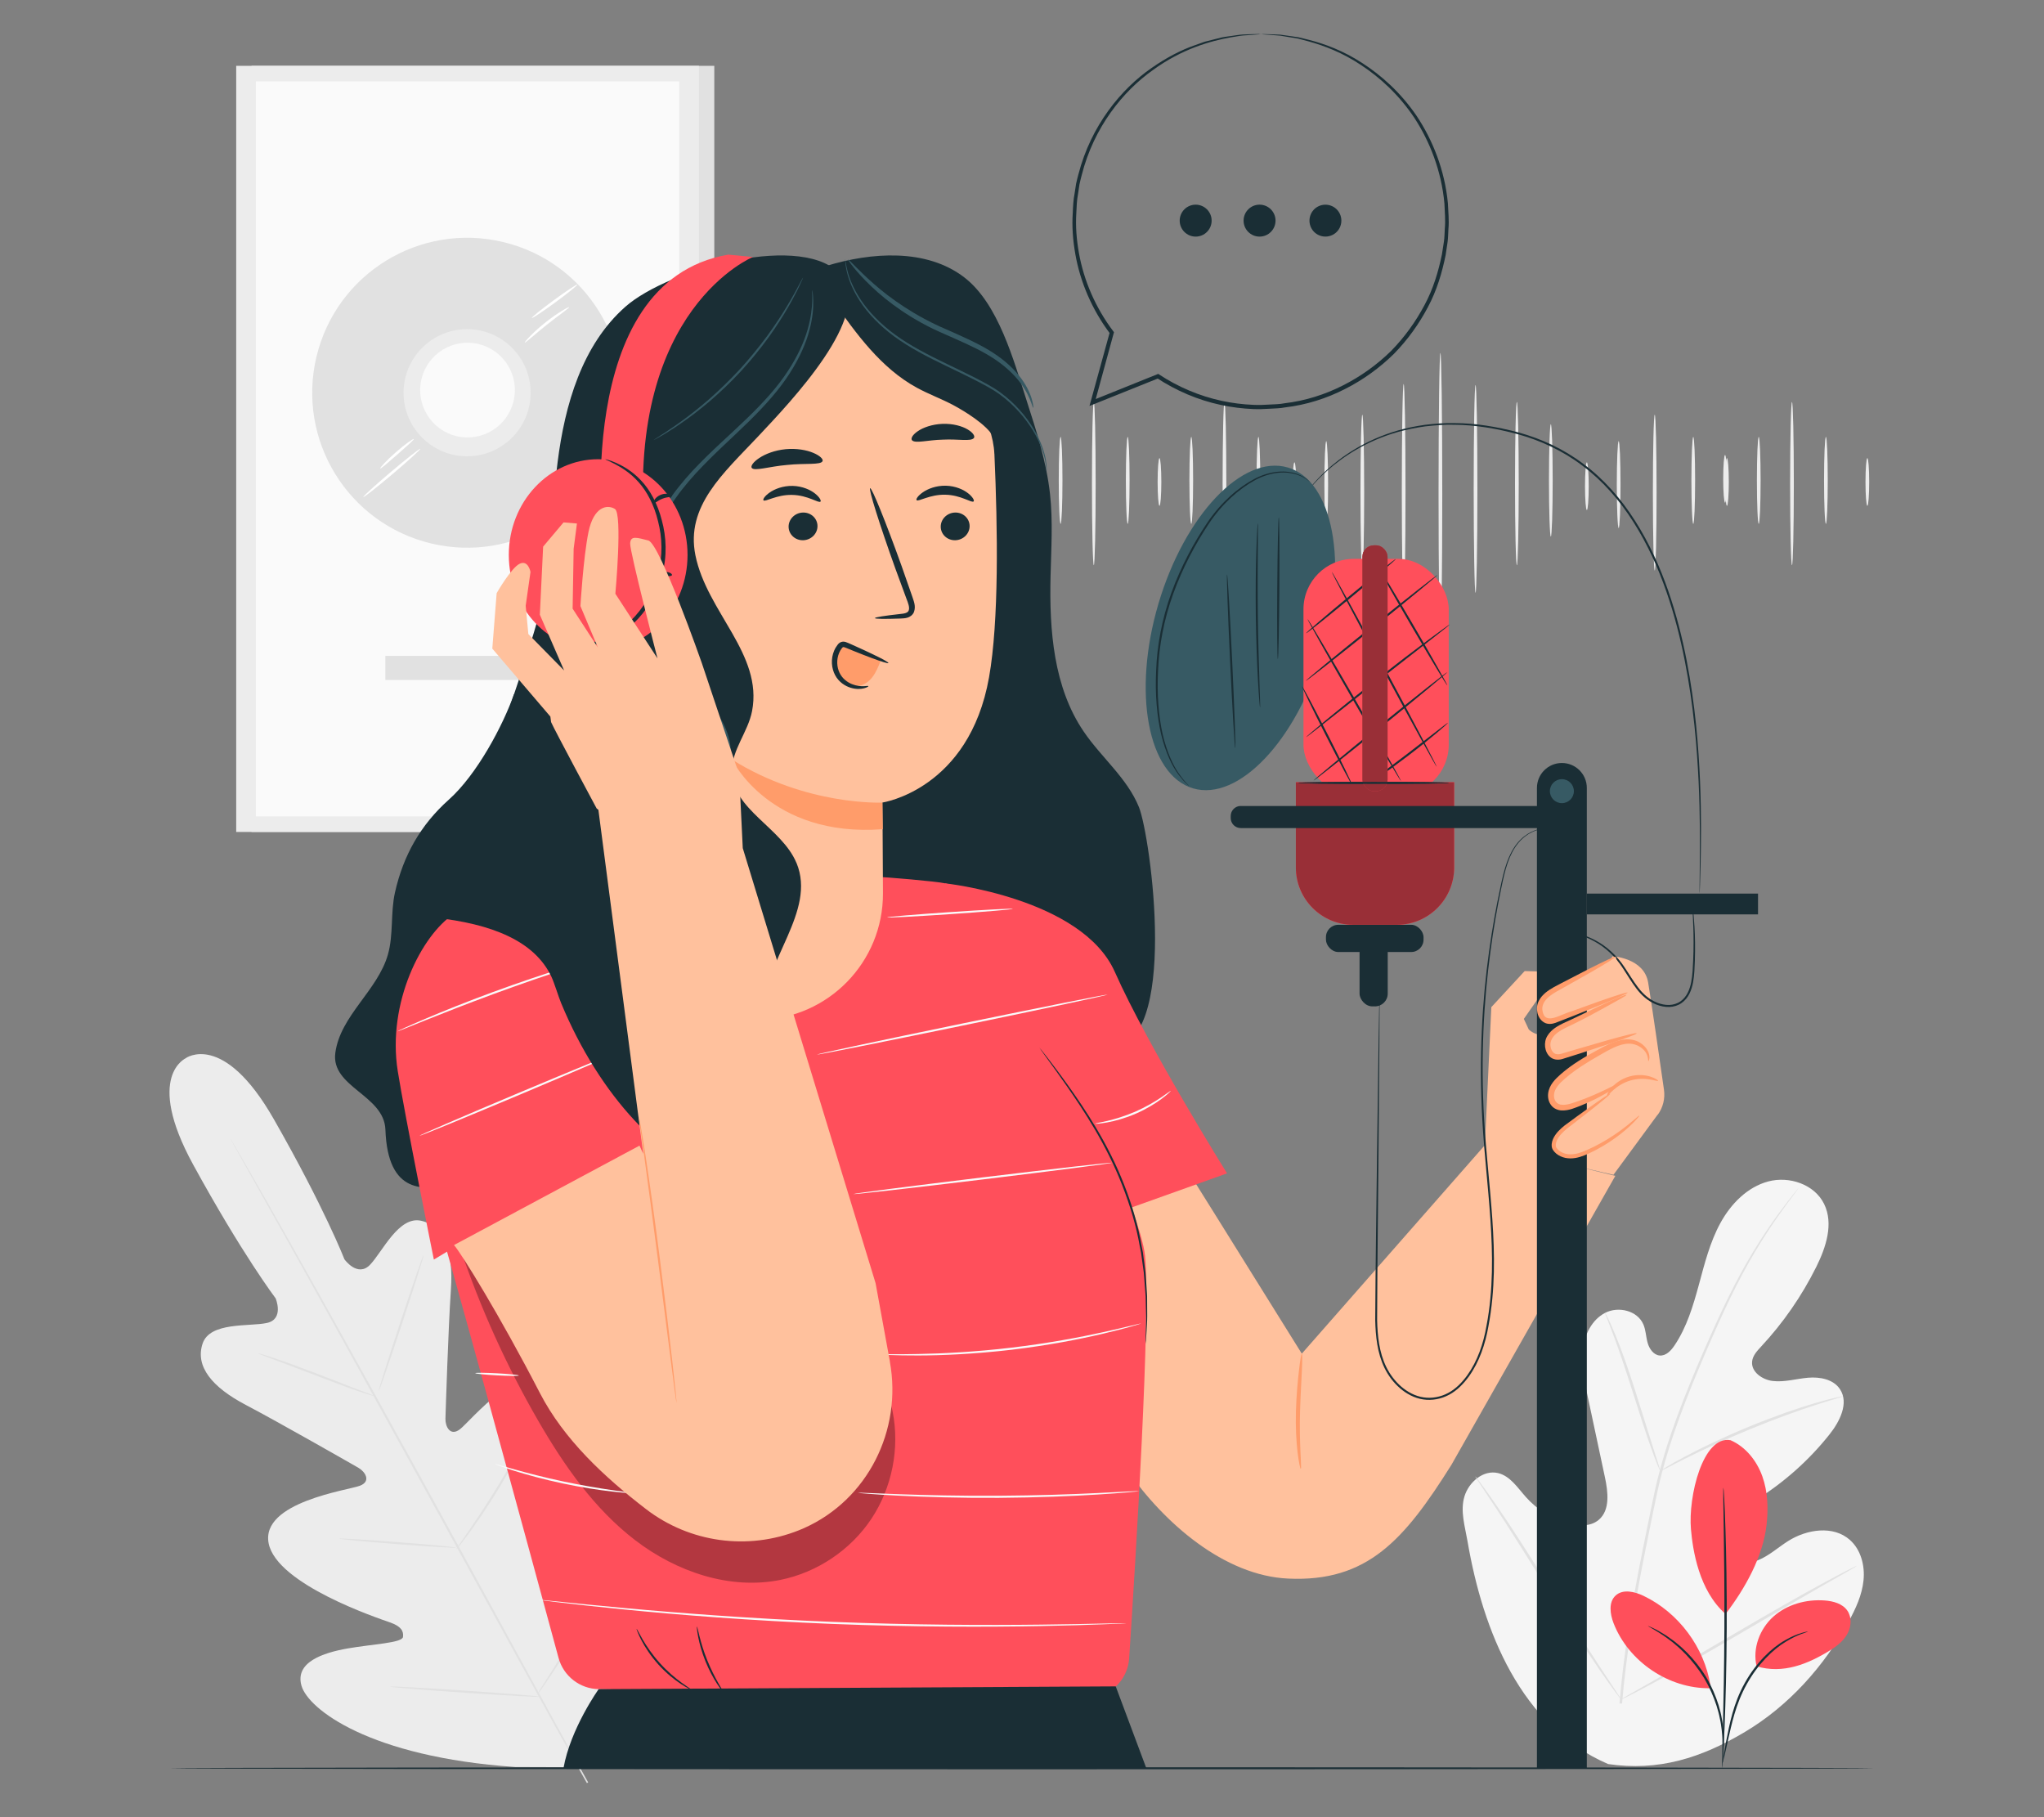 <?xml version="1.0" encoding="UTF-8"?>
<svg id="Layer_2" data-name="Layer 2" xmlns="http://www.w3.org/2000/svg" viewBox="0 0 540 480">
  <rect x="0" y="0" width="540" height="480" fill="#808080" stroke="none"/>
  <defs>
    <style>
      .cls-1 {
        opacity: .4;
      }

      .cls-1, .cls-2, .cls-3, .cls-4, .cls-5, .cls-6, .cls-7, .cls-8, .cls-9, .cls-10, .cls-11, .cls-12, .cls-13 {
        stroke-width: 0px;
      }

      .cls-2 {
        fill: #375a64;
      }

      .cls-3 {
        fill: #e1e1e1;
      }

      .cls-4 {
        fill: #ececec;
      }

      .cls-6 {
        fill: #f5f5f5;
      }

      .cls-7 {
        fill: none;
      }

      .cls-8 {
        fill: #1a2e35;
      }

      .cls-9 {
        fill: #fff;
      }

      .cls-14 {
        opacity: .3;
      }

      .cls-10 {
        fill: #ff9c6a;
      }

      .cls-11 {
        fill: #fafafa;
      }

      .cls-12 {
        fill: #ff4f5b;
      }

      .cls-13 {
        fill: #ffc19d;
      }
    </style>
  </defs>
  <g id="Layer_2-2" data-name="Layer 2">
    <g>
      <g>
        <g>
          <path class="cls-4" d="M380.54,93.22c.27,0,.49,16.67.49,37.24s-.22,37.24-.49,37.24-.49-16.67-.49-37.24.22-37.24.49-37.24Z"/>
          <path class="cls-4" d="M370.83,101.41c.27,0,.49,12.73.49,28.43s-.22,28.43-.49,28.43-.49-12.73-.49-28.43.22-28.43.49-28.43Z"/>
          <path class="cls-4" d="M359.91,109.53c.27,0,.49,9.22.49,20.59s-.22,20.59-.49,20.59-.49-9.22-.49-20.59.22-20.59.49-20.59Z"/>
          <path class="cls-4" d="M350.38,116.53c.27,0,.49,5.14.49,11.48s-.22,11.48-.49,11.48-.49-5.14-.49-11.48.22-11.48.49-11.48Z"/>
          <path class="cls-4" d="M341.98,122.13c.27,0,.49,2.82.49,6.3s-.22,6.3-.49,6.3-.49-2.82-.49-6.3.22-6.3.49-6.3Z"/>
          <path class="cls-4" d="M332.46,115.41c.27,0,.49,5.14.49,11.48s-.22,11.48-.49,11.48-.49-5.14-.49-11.48.22-11.48.49-11.48Z"/>
          <path class="cls-4" d="M323.49,106.17c.27,0,.49,9.66.49,21.57s-.22,21.57-.49,21.57-.49-9.65-.49-21.57.22-21.57.49-21.57Z"/>
          <path class="cls-4" d="M437.16,109.53c.27,0,.49,9.22.49,20.59s-.22,20.59-.49,20.59-.49-9.22-.49-20.59.22-20.59.49-20.59Z"/>
          <path class="cls-4" d="M427.63,116.53c.27,0,.49,5.14.49,11.48s-.22,11.48-.49,11.48-.49-5.14-.49-11.48.22-11.48.49-11.48Z"/>
          <path class="cls-4" d="M419.23,122.13c.27,0,.49,2.82.49,6.3s-.22,6.3-.49,6.3-.49-2.82-.49-6.3.22-6.3.49-6.3Z"/>
          <path class="cls-4" d="M409.71,112.05c.27,0,.49,6.65.49,14.84s-.22,14.85-.49,14.85-.49-6.65-.49-14.85.22-14.84.49-14.84Z"/>
          <path class="cls-4" d="M400.74,106.17c.27,0,.49,9.66.49,21.57s-.22,21.57-.49,21.57-.49-9.65-.49-21.57.22-21.57.49-21.57Z"/>
          <path class="cls-4" d="M389.82,101.69c.27,0,.49,12.29.49,27.45s-.22,27.45-.49,27.45-.49-12.29-.49-27.45.22-27.45.49-27.45Z"/>
          <g>
            <path class="cls-4" d="M447.34,138.38c-.27,0-.49-5.14-.49-11.48s.22-11.48.49-11.48.49,5.14.49,11.48-.22,11.48-.49,11.48Z"/>
            <path class="cls-4" d="M455.74,132.78c-.27,0-.49-2.82-.49-6.3s.22-6.3.49-6.3.49,2.82.49,6.3-.22,6.3-.49,6.3Z"/>
          </g>
          <path class="cls-4" d="M314.72,115.41c.27,0,.49,5.14.49,11.48s-.22,11.48-.49,11.48-.49-5.14-.49-11.48.22-11.48.49-11.48Z"/>
          <path class="cls-4" d="M306.32,121.01c.27,0,.49,2.82.49,6.3s-.22,6.3-.49,6.3-.49-2.82-.49-6.3.22-6.3.49-6.3Z"/>
          <path class="cls-4" d="M297.93,115.41c.27,0,.49,5.14.49,11.48s-.22,11.48-.49,11.48-.49-5.14-.49-11.48.22-11.48.49-11.48Z"/>
          <path class="cls-4" d="M288.97,106.17c.27,0,.49,9.66.49,21.57s-.22,21.57-.49,21.57-.49-9.65-.49-21.57.22-21.57.49-21.57Z"/>
          <path class="cls-4" d="M280.2,115.41c.27,0,.49,5.14.49,11.48s-.22,11.48-.49,11.48-.49-5.14-.49-11.48.22-11.48.49-11.48Z"/>
          <path class="cls-4" d="M271.79,121.01c.27,0,.49,2.82.49,6.3s-.22,6.3-.49,6.3-.49-2.82-.49-6.3.22-6.3.49-6.3Z"/>
          <path class="cls-4" d="M482.38,115.41c.27,0,.49,5.14.49,11.48s-.22,11.48-.49,11.48-.49-5.14-.49-11.48.22-11.48.49-11.48Z"/>
          <path class="cls-4" d="M473.42,106.17c.27,0,.49,9.66.49,21.57s-.22,21.57-.49,21.57-.49-9.65-.49-21.57.22-21.57.49-21.57Z"/>
          <path class="cls-4" d="M464.64,115.41c.27,0,.49,5.14.49,11.48s-.22,11.48-.49,11.48-.49-5.14-.49-11.48.22-11.48.49-11.48Z"/>
          <path class="cls-4" d="M456.24,121.01c.27,0,.49,2.82.49,6.3s-.22,6.3-.49,6.3-.49-2.82-.49-6.3.22-6.3.49-6.3Z"/>
          <path class="cls-4" d="M493.33,121.01c.27,0,.49,2.82.49,6.3s-.22,6.3-.49,6.3-.49-2.82-.49-6.3.22-6.3.49-6.3Z"/>
        </g>
        <g>
          <path class="cls-6" d="M424.84,465.96c-23.09-9.93-33.08-35.16-37.14-58.85-.68-3.95-1.97-8.01-.81-11.84,1.16-3.83,5.03-7.09,8.89-6.16,3.2.77,5.17,3.9,7.38,6.37,2.94,3.28,6.81,5.71,11.03,6.89,2.77.78,6.03.94,8.21-.94,3-2.57,2.43-7.33,1.6-11.23-1.55-7.27-3.1-14.54-4.65-21.81-.83-3.9-1.67-7.89-1.22-11.84.45-3.96,2.42-7.96,5.92-9.76,3.5-1.81,8.54-.62,10.11,3.05.66,1.52.67,3.24,1.12,4.84.44,1.6,1.57,3.24,3.2,3.37,1.65.14,2.99-1.29,3.92-2.68,3.22-4.78,4.9-10.42,6.42-16,1.51-5.58,2.93-11.27,5.69-16.32,2.77-5.06,7.12-9.51,12.65-10.98,5.53-1.47,12.2.75,14.75,5.95,2.56,5.21.5,11.46-2.08,16.64-3.82,7.68-8.75,14.8-14.58,21.05-1.05,1.13-2.19,2.35-2.36,3.89-.31,2.78,2.69,4.86,5.44,5.18,3.11.37,6.21-.59,9.33-.86,3.12-.27,6.7.39,8.44,3.03,2.42,3.66-.05,8.54-2.77,11.95-5.44,6.85-12.06,12.73-19.47,17.33-2.66,1.64-5.49,3.19-7.39,5.69-1.9,2.5-2.57,6.3-.6,8.76,1.97,2.47,5.74,2.6,8.64,1.42,2.89-1.18,5.25-3.37,7.89-5.04,4.95-3.13,11.96-4.2,16.35-.27,2.89,2.58,3.97,6.79,3.57,10.66-.39,3.87-2.06,7.48-3.93,10.88-6.52,11.87-15.85,22.27-27.41,29.16-11.56,6.89-22.85,10.44-36.16,8.47"/>
          <path class="cls-3" d="M427.86,449.95c1.01-12.59,3.26-26.29,6.11-40.55.72-3.56,1.44-7.08,2.15-10.55.71-3.46,1.42-6.89,2.32-10.2,1.77-6.64,3.97-12.88,6.25-18.74,2.28-5.87,4.65-11.35,6.91-16.46,2.27-5.11,4.48-9.83,6.67-14.05,4.36-8.46,8.68-14.85,11.82-19.11,1.57-2.14,2.84-3.76,3.71-4.84.42-.52.75-.92,1-1.23.23-.27.35-.41.36-.4.01,0-.09.16-.3.45-.24.32-.55.74-.95,1.27-.84,1.12-2.07,2.76-3.6,4.92-3.07,4.31-7.3,10.72-11.59,19.18-2.16,4.22-4.33,8.94-6.57,14.05-2.23,5.12-4.58,10.6-6.84,16.46-2.26,5.85-4.44,12.08-6.19,18.68-.89,3.3-1.59,6.7-2.3,10.17-.7,3.47-1.42,6.98-2.14,10.54-2.84,14.24-5.11,27.91-6.15,40.46"/>
          <path class="cls-3" d="M438.63,388.58s-.3-.55-.73-1.59c-.43-1.04-1-2.56-1.67-4.45-1.36-3.77-3.05-9.05-4.9-14.88-1.85-5.83-3.61-11.07-5.02-14.81-.7-1.87-1.28-3.39-1.7-4.42-.41-1.04-.61-1.63-.57-1.65.05-.02.34.53.83,1.54.5,1.01,1.15,2.49,1.92,4.35,1.54,3.71,3.39,8.94,5.24,14.77,1.81,5.75,3.44,10.96,4.69,14.93.58,1.79,1.06,3.3,1.45,4.52.34,1.07.51,1.67.46,1.69Z"/>
          <path class="cls-3" d="M486.91,368.82s-.69.28-1.95.65c-1.26.38-3.1.92-5.34,1.66-4.5,1.45-10.64,3.66-17.31,6.4-6.67,2.75-12.59,5.5-16.82,7.62-2.12,1.04-3.82,1.93-4.99,2.54-1.17.61-1.83.93-1.86.89-.03-.05.59-.45,1.72-1.14,1.14-.69,2.8-1.65,4.9-2.75,4.18-2.24,10.09-5.07,16.78-7.83,6.69-2.75,12.88-4.9,17.43-6.22,2.27-.68,4.13-1.15,5.42-1.44,1.29-.29,2.01-.43,2.03-.37Z"/>
          <path class="cls-3" d="M428.29,448.9s-.18-.17-.47-.54c-.33-.44-.74-.98-1.23-1.64-1.07-1.43-2.55-3.54-4.36-6.16-3.61-5.25-8.37-12.66-13.51-20.91-5.15-8.25-9.83-15.7-13.33-21.02-1.71-2.58-3.11-4.71-4.16-6.29-.45-.69-.82-1.25-1.12-1.72-.25-.4-.37-.61-.35-.63.02-.01.18.17.47.54.33.44.74.98,1.23,1.64,1.07,1.43,2.55,3.54,4.36,6.16,3.61,5.25,8.37,12.66,13.51,20.92,5.14,8.25,9.83,15.7,13.32,21.02,1.71,2.58,3.11,4.71,4.16,6.29.45.69.82,1.25,1.12,1.72.25.4.37.61.35.63Z"/>
          <path class="cls-3" d="M490.57,413.61s-.2.16-.61.41c-.49.28-1.08.63-1.8,1.05-1.67.95-3.92,2.23-6.67,3.79-5.63,3.2-13.35,7.72-21.88,12.71-8.53,5-16.3,9.45-22,12.53-2.85,1.54-5.16,2.77-6.78,3.59-.75.37-1.37.68-1.87.93-.43.2-.66.3-.68.28-.01-.02.2-.16.61-.41.48-.28,1.08-.63,1.8-1.05,1.67-.95,3.92-2.23,6.67-3.79,5.63-3.2,13.35-7.72,21.88-12.72,8.53-5,16.3-9.45,22-12.53,2.85-1.55,5.16-2.77,6.78-3.59.75-.37,1.37-.68,1.87-.93.43-.2.66-.3.68-.28Z"/>
        </g>
        <g>
          <path class="cls-4" d="M49.24,279.44s-11.15,4.55,1.8,28.21c12.95,23.66,21.78,35.3,21.78,35.3,0,0,2.33,5.51-2.33,6.51-4.67,1-15.05-.35-16.97,5.45-2,6.02,2.49,11.51,11.41,16.19,8.91,4.68,28.07,15.64,29.79,16.63,1.7.98,3.44,3.53.37,4.72-3.07,1.19-26.24,4.29-24.12,15.2,2.13,10.91,29.1,19.85,32.03,20.89,2.93,1.03,3.66,2.24,3.47,3.84-.19,1.6-8.08,1.9-14.63,3.05-6.55,1.15-13.95,3.63-12.2,9.82,1.75,6.19,17.94,18.84,56.44,21.49l17.92.06,9.31-15.41c17.91-34.19,15.62-54.6,11.26-59.34-4.35-4.74-10.34.26-14.76,5.24-4.41,4.98-8.81,11.54-10.27,10.86-1.46-.67-2.11-1.93-1.45-4.97.65-3.04,7.16-30.7-1.01-38.22-8.18-7.53-22.95,10.59-25.58,12.58-2.62,1.99-3.88-.83-3.82-2.79.06-1.99.75-24.05,1.44-34.09.69-10.04-1.64-16.74-7.81-18.19-5.95-1.4-10.24,8.15-13.54,11.6-3.3,3.45-6.77-1.42-6.77-1.42,0,0-5.29-13.62-18.67-37.04-13.37-23.42-23.3-16.08-23.3-16.08"/>
          <path class="cls-3" d="M155.05,471c-9.75-17.24-26.57-48.17-41.15-74.65-14.57-26.47-27.79-50.43-37.46-67.72-4.83-8.62-8.75-15.61-11.47-20.46-1.34-2.4-2.39-4.27-3.11-5.57-.34-.62-.61-1.11-.8-1.45-.18-.33-.26-.51-.26-.51,0,0,.11.16.3.48.2.34.48.82.85,1.43.74,1.28,1.82,3.14,3.21,5.51,2.78,4.79,6.75,11.75,11.62,20.38,9.75,17.24,23.03,41.17,37.6,67.64,14.58,26.48,31.34,57.44,41.01,74.73"/>
          <path class="cls-3" d="M67.95,357.4s.46.08,1.26.31c.8.23,1.95.6,3.36,1.07,2.82.94,6.69,2.35,10.93,3.97,4.17,1.62,7.95,3.08,10.84,4.2,1.3.5,2.41.92,3.29,1.25.78.29,1.2.47,1.19.51-.01.04-.46-.07-1.26-.3-.8-.23-1.95-.6-3.36-1.09-2.82-.97-6.66-2.43-10.9-4.05-4.18-1.59-7.97-3.02-10.86-4.12-1.31-.49-2.41-.9-3.3-1.24-.78-.3-1.2-.48-1.19-.52Z"/>
          <path class="cls-3" d="M100.01,367.54c-.15-.05,2.4-8.15,5.68-18.09,3.28-9.95,6.06-17.97,6.21-17.92.15.05-2.4,8.15-5.68,18.09-3.28,9.94-6.06,17.96-6.21,17.92Z"/>
          <path class="cls-3" d="M120.57,409.21s.22-.42.7-1.13c.55-.79,1.23-1.79,2.04-2.96,1.72-2.5,4.07-5.97,6.53-9.89,2.47-3.92,4.58-7.54,6.09-10.18.71-1.24,1.31-2.28,1.79-3.12.43-.73.68-1.13.71-1.12.03.02-.15.45-.52,1.22-.37.77-.92,1.87-1.63,3.21-1.42,2.69-3.48,6.35-5.96,10.28-2.47,3.93-4.88,7.38-6.68,9.83-.91,1.22-1.65,2.2-2.18,2.86-.53.66-.84,1.02-.87,1Z"/>
          <path class="cls-3" d="M89.55,406.42s.44-.04,1.22-.01c.9.05,2.01.1,3.32.17,2.8.17,6.67.43,10.94.76,4.27.33,8.14.66,10.93.92,1.3.14,2.41.25,3.31.34.78.09,1.21.16,1.21.2,0,.04-.44.04-1.22.01-.9-.05-2.01-.1-3.32-.17-2.8-.17-6.67-.43-10.94-.76-4.27-.33-8.13-.66-10.93-.92-1.3-.14-2.41-.25-3.31-.34-.78-.09-1.21-.16-1.21-.2Z"/>
          <path class="cls-3" d="M103.02,445.51s.56-.04,1.57,0c1.11.05,2.54.12,4.26.2,3.59.19,8.55.5,14.03.86,5.48.37,10.44.74,14.02,1.03,1.71.15,3.14.28,4.24.38,1,.1,1.55.17,1.55.21,0,.04-.56.04-1.57,0-1.11-.05-2.54-.12-4.26-.2-3.59-.19-8.55-.5-14.03-.86-5.48-.37-10.43-.73-14.02-1.03-1.71-.15-3.14-.28-4.24-.37-1-.1-1.55-.17-1.55-.21Z"/>
          <path class="cls-3" d="M141.76,447.85s.27-.54.84-1.45c.63-.99,1.45-2.29,2.45-3.85,2.06-3.25,4.89-7.76,7.88-12.82,2.99-5.06,5.58-9.71,7.43-13.08.89-1.62,1.63-2.97,2.2-4,.52-.94.83-1.46.86-1.44.03.02-.21.56-.67,1.54-.46.97-1.16,2.37-2.04,4.09-1.76,3.43-4.3,8.12-7.3,13.18-2.99,5.07-5.88,9.55-8.03,12.75-1.08,1.6-1.96,2.88-2.6,3.76-.63.88-.99,1.35-1.02,1.33Z"/>
        </g>
        <g>
          <g>
            <rect class="cls-3" x="66.46" y="17.39" width="122.25" height="202.37"/>
            <rect class="cls-4" x="62.4" y="17.39" width="122.25" height="202.37"/>
            <rect class="cls-11" x="67.6" y="21.49" width="111.84" height="194.16"/>
            <circle class="cls-3" cx="123.41" cy="103.74" r="40.93" transform="translate(-6.1 199.75) rotate(-76.6)"/>
            <path class="cls-4" d="M140.19,103.74c0,9.27-7.52,16.79-16.79,16.79s-16.79-7.52-16.79-16.79,7.52-16.79,16.79-16.79,16.79,7.52,16.79,16.79Z"/>
            <circle class="cls-11" cx="123.52" cy="103.04" r="12.51" transform="translate(-5.26 199.43) rotate(-76.65)"/>
            <rect class="cls-3" x="101.8" y="173.25" width="43.81" height="6.36"/>
          </g>
          <path class="cls-9" d="M111.01,118.57c.13.15-3.13,3.12-7.28,6.63-4.15,3.51-7.61,6.24-7.74,6.09-.13-.15,3.13-3.12,7.28-6.63,4.15-3.51,7.61-6.23,7.74-6.09Z"/>
          <path class="cls-9" d="M109.31,115.97c.12.16-1.86,1.91-4.3,4.05-2.45,2.14-4.44,3.88-4.58,3.74-.13-.14,1.65-2.11,4.11-4.27,2.46-2.16,4.65-3.67,4.77-3.52Z"/>
          <path class="cls-9" d="M150.37,81.14c.11.17-2.67,2.06-5.89,4.63-3.23,2.57-5.68,4.85-5.83,4.71-.13-.13,2.12-2.66,5.39-5.26,3.26-2.61,6.23-4.24,6.33-4.08Z"/>
          <path class="cls-9" d="M152.52,75.17c.12.16-2.48,2.26-5.79,4.69-3.32,2.43-6.1,4.27-6.21,4.12-.12-.16,2.48-2.26,5.79-4.69,3.31-2.43,6.1-4.27,6.21-4.12Z"/>
        </g>
        <path class="cls-8" d="M495.22,467.08c0,.15-100.84.27-225.21.27s-225.23-.12-225.23-.27,100.82-.27,225.23-.27,225.21.12,225.21.27Z"/>
        <g>
          <path class="cls-13" d="M437.93,294.5c1.41-1.92,2.01-4.3,1.67-6.66-1.04-7.3-3.35-23.39-4.18-28.32-1.08-6.46-9.35-6.93-9.35-6.93l-14.3,18.68c-1.92,2.5-5.57,2.82-7.88.67l-1.31-2.8,3.46-4.95c7.33,1.39,8.09-7.37,8.09-7.37l-11.33-.32-8.81,9.53-1.7,36.45h0s-48.37,55.08-48.37,55.08c0,0-45.79-73.56-46.98-75.11l-27.38-.29-4.43,64.08,32.69,42.09c9.69,13.94,25.59,27.9,42.55,28.65h0c20.91.94,30.64-10.24,43.07-30.04l43.31-76.35-13.41-3.25,12.91,2.98,11.65-15.85Z"/>
          <path class="cls-10" d="M343.65,387.99c-.14.02-.52-1.66-.85-4.41-.33-2.75-.55-6.59-.43-10.81.12-4.23.49-8.03.8-10.77.32-2.74.6-4.43.75-4.42.15.01.14,1.72.02,4.48-.12,2.76-.36,6.55-.48,10.74-.28,8.38.51,15.15.19,15.19Z"/>
        </g>
        <g>
          <path class="cls-8" d="M135.8,183.35c-2.89,8.22-9.76,21.21-17.23,27.88-7.47,6.67-12.02,14.73-14.22,24.5-1.21,5.38-.36,11.11-1.87,16.42-2.72,9.52-12.57,16.13-13.89,25.94-1.23,9.1,12.9,11.12,13.23,20.3.61,17.26,10.32,16.15,17.98,14.31,5.39-1.3,8.92-6.34,11.72-11.12,14.5-24.8,23.05-53.06,24.72-81.74"/>
          <path class="cls-8" d="M218.29,70.25c11.81-3.62,26.41-4.71,36.46,3.02,9.02,6.93,13.03,21.87,16.52,32.69,2.59,8.03,5.21,16.13,6.13,24.52.8,7.25.31,14.56.14,21.85-.33,14.19.79,29.22,8.79,40.95,4.65,6.83,11.47,12.27,14.57,19.93,3.05,7.52,10.84,63.54-7.67,63.54l-69.53-43.54-5.41-162.97Z"/>
        </g>
        <g>
          <path class="cls-12" d="M170.6,229.73c-.89-.03-1.79.05-2.66.24-6.88,1.45-37.98,8.48-44.71,17.9-7.58,10.61-13.99,54.07-9.95,66.2,3.4,10.21,26.92,96.71,34.28,123.85,1.3,4.81,5.62,8.17,10.6,8.26l128.77,2.33c5.97.11,10.98-4.49,11.38-10.45,1.71-25.9,5.76-91.2,4.18-106.47-1.11-10.71-19.71-53.38-30.28-76.95-4.48-9.98-11.86-18.81-22.51-21.31h0c-2.29-.54-16.04-1.68-18.39-1.75l-60.7-1.84Z"/>
          <g class="cls-14">
            <path class="cls-5" d="M121.54,329.62c5.34,15.82,12.25,31.12,20.6,45.58,6.84,11.84,14.82,23.32,25.67,31.64,10.85,8.32,24.97,13.18,38.37,10.48,9.7-1.96,18.54-7.89,24.02-16.12,5.48-8.24,7.55-18.68,5.61-28.38-1.15-5.76-4.12-11.7-9.53-13.98-6.38-2.68-13.51.54-20.09,2.69-16.93,5.53-36.15,3.59-51.64-5.2-12.14-6.89-21.66-17.49-30.96-27.9"/>
          </g>
          <path class="cls-12" d="M249.69,233.33s36.18,3.88,44.84,23.41c8.66,19.52,29.64,53.2,29.64,53.2l-40.85,14.59-33.63-91.2Z"/>
          <path class="cls-12" d="M114.61,332.71s22.81-14,41.31-21.94c18.11-7.77,24.7-11.94,24.7-11.94l-18.01-42.93c-6.26-16.79-26.24-24.31-41.64-15.15-.36.21-.71.43-1.05.65-8.48,5.55-17.7,23.43-14.84,41.52,1.8,11.39,9.54,49.79,9.54,49.79Z"/>
          <path class="cls-8" d="M274.56,276.7s.21.22.57.66c.38.49.89,1.14,1.54,1.96,1.32,1.71,3.22,4.2,5.47,7.35,4.47,6.28,10.54,15.22,14.85,26.27,2.14,5.51,3.73,10.95,4.58,16,.12.63.24,1.25.36,1.86.08.62.16,1.23.24,1.83.16,1.2.31,2.37.46,3.5.17,2.27.32,4.39.42,6.32.01,1.93.02,3.68.03,5.22,0,1.54-.13,2.86-.17,3.94-.07,1.04-.12,1.87-.16,2.48-.04.57-.07.86-.09.86-.02,0-.02-.3-.02-.87.01-.62.03-1.45.06-2.49.01-1.08.11-2.4.08-3.93-.03-1.54-.07-3.28-.11-5.21-.13-1.92-.3-4.03-.49-6.29-.16-1.12-.32-2.28-.48-3.48-.08-.6-.17-1.2-.25-1.82-.12-.61-.24-1.23-.37-1.85-.87-5.02-2.46-10.42-4.59-15.9-4.28-10.98-10.28-19.92-14.66-26.24-2.2-3.17-4.05-5.69-5.32-7.44-.61-.84-1.09-1.52-1.45-2.02-.33-.47-.49-.72-.48-.73Z"/>
          <path class="cls-8" d="M182.74,446.37s-.3-.09-.8-.35c-.5-.25-1.21-.66-2.05-1.21-1.68-1.1-3.88-2.84-5.95-5.13-2.06-2.29-3.57-4.65-4.5-6.44-.46-.89-.8-1.63-1-2.16-.2-.52-.3-.82-.26-.83.08-.04.6,1.09,1.6,2.81,1,1.72,2.53,4.01,4.56,6.26,2.03,2.25,4.15,4.01,5.76,5.18,1.61,1.17,2.68,1.8,2.63,1.88Z"/>
          <path class="cls-8" d="M191.09,446.94c-.05.04-.74-.77-1.67-2.21-.93-1.43-2.08-3.51-3.06-5.94-.97-2.43-1.59-4.72-1.91-6.4-.32-1.68-.39-2.74-.33-2.75.08-.01.29,1.02.7,2.66.41,1.64,1.07,3.89,2.04,6.29.97,2.39,2.04,4.47,2.88,5.94.84,1.47,1.41,2.36,1.34,2.41Z"/>
          <path class="cls-11" d="M293.82,307.13c.02.15-15.28,2.12-34.16,4.41-18.89,2.29-34.21,4.02-34.23,3.87-.02-.15,15.28-2.12,34.16-4.41,18.88-2.28,34.21-4.02,34.23-3.87Z"/>
          <path class="cls-11" d="M292.62,262.72c.03.15-17.14,3.81-38.35,8.19-21.22,4.37-38.43,7.8-38.46,7.65-.03-.15,17.14-3.81,38.35-8.19,21.21-4.37,38.43-7.8,38.46-7.65Z"/>
          <path class="cls-11" d="M309.33,288.13s-.19.25-.61.63c-.41.38-1.04.9-1.85,1.5-1.61,1.2-3.98,2.68-6.8,3.91-2.82,1.22-5.53,1.94-7.5,2.3-.99.18-1.79.29-2.36.33-.56.05-.87.05-.87.01-.01-.09,1.21-.27,3.15-.72,1.94-.45,4.58-1.22,7.36-2.42,2.78-1.21,5.15-2.61,6.8-3.72,1.65-1.11,2.62-1.88,2.68-1.81Z"/>
          <path class="cls-11" d="M267.6,240.07c.01.15-7.43.78-16.61,1.4-9.18.62-16.63,1.01-16.64.86-.01-.15,7.42-.78,16.61-1.4,9.18-.62,16.63-1.01,16.64-.86Z"/>
          <path class="cls-11" d="M163.92,277.66c.06.14-11.79,5.26-26.45,11.43-14.67,6.17-26.61,11.07-26.67,10.93s11.78-5.26,26.46-11.43c14.67-6.17,26.61-11.07,26.67-10.93Z"/>
          <path class="cls-11" d="M156.31,253.56s-.17.09-.51.22c-.4.14-.9.31-1.51.52-1.39.46-3.27,1.09-5.56,1.85-4.69,1.57-11.16,3.78-18.24,6.38-7.09,2.61-13.45,5.11-18.04,6.95-2.24.9-4.08,1.64-5.43,2.19-.6.23-1.09.43-1.48.58-.34.13-.52.19-.53.17,0-.02.16-.11.49-.27.39-.18.86-.4,1.44-.67,1.26-.58,3.09-1.38,5.37-2.35,4.56-1.94,10.9-4.5,17.99-7.11,7.09-2.6,13.59-4.76,18.31-6.24,2.36-.74,4.28-1.31,5.62-1.69.62-.17,1.13-.31,1.54-.42.35-.09.54-.13.55-.11Z"/>
          <path class="cls-11" d="M137.07,363.34c0,.15-2.59.13-5.77-.04-3.18-.17-5.75-.44-5.74-.59,0-.15,2.59-.13,5.77.04,3.18.17,5.75.44,5.74.59Z"/>
          <path class="cls-11" d="M167.12,394.41s-.52.02-1.46-.05c-.94-.06-2.3-.19-3.97-.38-3.35-.38-7.96-1.07-12.99-2.13-5.03-1.07-9.53-2.31-12.74-3.31-1.61-.5-2.9-.94-3.79-1.26-.89-.32-1.37-.52-1.36-.55.01-.04.52.09,1.42.35,1,.29,2.29.65,3.83,1.09,3.24.91,7.73,2.09,12.75,3.15,5.02,1.06,9.6,1.81,12.93,2.29,1.59.22,2.91.41,3.94.55.93.13,1.45.22,1.44.26Z"/>
          <path class="cls-11" d="M300.89,393.88s-.26.06-.75.11c-.55.05-1.26.12-2.16.2-1.87.17-4.59.37-7.94.58-6.71.42-15.99.81-26.25.88-10.26.06-19.55-.23-26.27-.57-3.36-.17-6.07-.34-7.95-.49-.89-.07-1.61-.13-2.16-.18-.49-.05-.75-.08-.75-.1,0-.02.26-.02.76-.01.55.02,1.27.04,2.16.08,1.94.08,4.64.18,7.95.31,6.71.24,15.99.47,26.25.41,10.25-.06,19.52-.39,26.23-.72,3.31-.17,6.01-.31,7.95-.41.9-.04,1.61-.08,2.16-.1.49-.02.76-.02.76,0Z"/>
          <path class="cls-11" d="M301.39,349.61s-.23.1-.67.23c-.5.15-1.15.33-1.95.57-1.7.49-4.17,1.13-7.24,1.85-6.14,1.46-14.72,3.13-24.29,4.27-9.58,1.12-18.31,1.5-24.62,1.51-3.16,0-5.71-.04-7.48-.12-.84-.04-1.51-.07-2.03-.1-.46-.03-.71-.05-.71-.07,0-.02.25-.03.71-.04.52,0,1.19,0,2.03,0,1.76.02,4.32,0,7.47-.06,6.3-.11,15.01-.54,24.56-1.67,9.55-1.13,18.12-2.74,24.27-4.1,3.08-.68,5.56-1.26,7.27-1.68.81-.19,1.47-.35,1.98-.47.45-.1.69-.15.7-.13Z"/>
          <path class="cls-11" d="M297.63,428.76s-.14.02-.4.04c-.29.02-.68.04-1.18.06-1.07.05-2.59.11-4.53.19-3.93.17-9.63.33-16.67.47-14.08.27-33.54.28-55.01-.57-21.48-.86-40.88-2.42-54.89-3.81-7.01-.7-12.67-1.31-16.58-1.79-1.93-.24-3.44-.42-4.5-.55-.49-.07-.88-.12-1.17-.16-.26-.04-.4-.06-.4-.07,0,0,.14,0,.4.02.29.03.68.06,1.17.1,1.06.11,2.58.26,4.51.45,3.91.41,9.58.97,16.59,1.62,14.02,1.29,33.41,2.79,54.88,3.65,21.46.85,40.91.9,54.98.73,7.04-.09,12.73-.19,16.67-.29,1.94-.04,3.47-.07,4.53-.09.5,0,.89,0,1.18,0,.27,0,.4,0,.4.02Z"/>
        </g>
        <g>
          <g>
            <g>
              <g>
                <g>
                  <path class="cls-13" d="M262.7,119.9c-.81-17.9-25.43-38.43-43.28-36.86l-52.31,12.29.02,9.62-.5,131.01c-.07,18.77,15.36,33.89,34.13,33.43h0c18.13-.44,32.57-15.3,32.51-33.43-.04-12.97-.15-23.97-.15-23.97,0,0,22.91-3.39,28.18-33.11,2.62-14.78,2.3-39.1,1.41-58.99Z"/>
                  <g>
                    <path class="cls-8" d="M256.16,138.91c.04,2.02-1.65,3.72-3.75,3.79-2.1.08-3.84-1.5-3.88-3.52-.04-2.02,1.65-3.72,3.75-3.79,2.11-.08,3.85,1.5,3.88,3.52Z"/>
                    <path class="cls-8" d="M257.21,132.45c-.48.49-3.34-1.7-7.45-1.77-4.11-.12-7.16,1.94-7.6,1.43-.22-.23.28-1.12,1.62-2.05,1.31-.93,3.53-1.82,6.1-1.76,2.56.06,4.7,1.04,5.92,2.03,1.25.99,1.66,1.9,1.42,2.12Z"/>
                  </g>
                  <g>
                    <path class="cls-8" d="M215.97,138.91c.04,2.02-1.65,3.72-3.75,3.79-2.11.08-3.84-1.5-3.88-3.52-.04-2.02,1.65-3.72,3.75-3.79,2.11-.08,3.85,1.5,3.88,3.52Z"/>
                    <path class="cls-8" d="M216.76,132.5c-.48.49-3.34-1.7-7.46-1.77-4.11-.12-7.16,1.94-7.6,1.43-.21-.23.28-1.12,1.62-2.05,1.31-.93,3.53-1.82,6.1-1.76,2.56.06,4.7,1.04,5.92,2.03,1.24.99,1.66,1.9,1.42,2.12Z"/>
                  </g>
                  <path class="cls-8" d="M231.15,163.27c-.02-.23,2.55-.63,6.7-1.09,1.05-.09,2.05-.28,2.24-.99.26-.75-.16-1.89-.65-3.13-.94-2.56-1.93-5.24-2.96-8.05-4.11-11.46-7.07-20.88-6.6-21.05.46-.16,4.17,9,8.28,20.46.99,2.83,1.93,5.52,2.83,8.1.38,1.2,1.04,2.57.47,4.13-.3.78-1.08,1.34-1.75,1.51-.68.19-1.27.19-1.79.22-4.17.15-6.76.12-6.77-.11Z"/>
                  <path class="cls-10" d="M233.12,212s-20.08.94-39.73-11.36c0,0,9.95,20.65,39.83,18.39l-.1-7.03Z"/>
                </g>
                <path class="cls-8" d="M217.32,121.78c-.42,1.11-4.52.52-9.36,1.03-4.85.41-8.76,1.76-9.38.75-.28-.48.42-1.53,2.01-2.58,1.58-1.06,4.08-2.05,6.98-2.33,2.9-.27,5.55.23,7.29.97,1.76.74,2.64,1.63,2.46,2.16Z"/>
                <path class="cls-8" d="M257.29,115.7c-.79.99-4.17.22-8.17.43-4,.08-7.34,1.09-8.18.16-.37-.45.1-1.42,1.53-2.39,1.4-.97,3.79-1.84,6.54-1.94,2.75-.1,5.18.6,6.63,1.47,1.47.87,2,1.8,1.65,2.28Z"/>
              </g>
              <path class="cls-8" d="M219.99,79.34c6.21,8.81,12.76,17.91,22.22,23.07,3.11,1.7,6.47,2.92,9.6,4.58,3.13,1.67,8.84,5.21,10.57,8.3,1.8,3.21,1.39,11.54,1.39,11.54,1.7-11.95-1.47-27.76-9.83-36.46-8.36-8.7-20.82-13.28-32.83-12.06"/>
              <path class="cls-2" d="M272.97,107.71c-.25.11-.72-3.69-4.56-8-1.89-2.14-4.54-4.32-7.83-6.2-3.29-1.9-7.16-3.54-11.23-5.35-8.24-3.51-14.89-8.41-19.1-12.46-2.13-2.01-3.7-3.79-4.73-5.06-1.03-1.27-1.52-2.03-1.46-2.08.17-.15,2.47,2.64,6.82,6.45,4.33,3.82,10.88,8.47,19.01,11.94,4.04,1.8,7.96,3.49,11.3,5.5,3.35,2,6.06,4.34,7.93,6.65,1.88,2.3,2.91,4.52,3.4,6.09.48,1.58.52,2.51.45,2.52Z"/>
            </g>
            <g>
              <path class="cls-10" d="M232.65,174.57c-.59,1.5-1.2,3.02-2.19,4.3-.99,1.27-2.45,2.28-4.06,2.36-1.72.08-3.37-.93-4.33-2.36-.96-1.43-1.28-3.21-1.21-4.93.07-1.55.78-3.41,2.32-3.59.64-.08,1.27.17,1.87.42,2.7,1.1,5.41,2.19,8.11,3.29"/>
              <path class="cls-8" d="M229.41,181.24c-.04-.25-1.82.47-4.33-.53-1.21-.49-2.54-1.45-3.27-2.97-.73-1.5-.88-3.53-.11-5.31.18-.44.45-.85.71-1.21.32-.34.26-.32.61-.27.33.09.86.34,1.3.51.45.18.9.37,1.33.54,1.74.7,3.31,1.32,4.64,1.81,2.66.99,4.34,1.51,4.42,1.33.08-.18-1.46-1.04-4.02-2.27-1.28-.62-2.81-1.33-4.52-2.1-.43-.19-.87-.39-1.31-.59-.47-.19-.84-.41-1.48-.61-.32-.09-.77-.14-1.2.03-.43.17-.7.46-.89.71-.36.48-.68.98-.91,1.54-.95,2.22-.72,4.67.25,6.49.99,1.86,2.68,2.9,4.12,3.33,1.46.45,2.72.34,3.52.14.81-.21,1.18-.49,1.15-.57Z"/>
            </g>
            <path class="cls-8" d="M210.42,227.96c-3.86-9.35-17-14.14-17.06-24.26-.04-5.61,4.25-10.33,5.32-15.84,2.92-15.08-11.91-26.13-14.96-41.18-2.63-12.98,7.39-21.65,16.47-31.3,9.08-9.65,30.3-31.91,22.23-42.42-9.47-11.99-45.74-2.04-57.2,8.06-11.46,10.1-16,25.92-17.91,41.08-1.91,15.16-1.79,30.72-6.36,45.3-5.23,16.68-10.48,33.46-19.1,48.66-13.62,24.02-7.2,26.31-7.2,26.31,15.28,1.64,26.56,6.17,31.02,15.61.77,1.62,1.88,5.32,2.57,6.98,10.22,24.67,27.2,42.51,42.87,46.32,15.68,3.81,15.91-4.49,15.27-20.61-.32-7.87-4.85-15.17-4.8-23.04.08-13.87,14.15-26.84,8.86-39.66Z"/>
            <path class="cls-2" d="M181.94,312.81s-.8-.52-2.09-1.79c-1.29-1.26-3.06-3.29-4.75-6.3-1.64-3.01-3.2-7.04-3.54-11.96-.33-4.89.66-10.64,3.71-16.06,1.53-2.69,3.55-5.3,6.1-7.53,2.52-2.23,5.48-4.12,7.69-6.8,1.1-1.33,1.93-2.9,2.26-4.62.33-1.72.19-3.55-.26-5.34-.94-3.6-2.92-7.02-4.55-10.75-3.27-7.51-4.03-16.62-1.44-25.19,1.18-4.35,3.75-8.21,5.43-12.28.83-2.04,1.35-4.21,1.21-6.38-.13-2.18-.88-4.33-1.9-6.34-2.1-4.03-5.04-7.63-7.64-11.34-2.65-3.68-5.22-7.38-7.35-11.28-2.11-3.89-3.8-8.01-4.48-12.28-.71-4.26-.43-8.59.71-12.53,2.26-7.95,7.02-14.38,11.89-19.65,4.93-5.28,10.03-9.63,14.39-13.87,4.38-4.22,8.07-8.31,10.71-12.35,2.66-4.01,4.38-7.83,5.31-11.08,1.88-6.56,1.02-10.44,1.25-10.42,0,0,.21.93.25,2.74.05,1.8-.11,4.49-1.01,7.82-.87,3.33-2.55,7.24-5.19,11.35-2.62,4.13-6.31,8.33-10.67,12.61-4.35,4.3-9.4,8.69-14.24,13.94-4.77,5.23-9.38,11.56-11.52,19.23-1.08,3.81-1.34,7.93-.64,12,.66,4.08,2.29,8.07,4.37,11.87,2.09,3.81,4.63,7.46,7.28,11.13,2.59,3.71,5.53,7.27,7.75,11.52,1.08,2.12,1.89,4.44,2.04,6.86.16,2.43-.43,4.82-1.3,6.96-1.8,4.3-4.28,7.98-5.41,12.16-2.51,8.26-1.81,17.07,1.32,24.33,1.58,3.65,3.58,7.12,4.56,10.95.47,1.91.63,3.92.24,5.85-.38,1.92-1.34,3.67-2.52,5.09-2.4,2.86-5.41,4.72-7.87,6.88-2.48,2.14-4.46,4.63-5.96,7.23-3.01,5.22-4.04,10.79-3.79,15.55.26,4.79,1.71,8.77,3.26,11.76,3.24,6,6.56,8.19,6.38,8.33Z"/>
          </g>
          <path class="cls-12" d="M159.47,144.19s-8.9-69.74,32.92-76.93l6.53.62s-33.12,13.57-28.66,71.38"/>
          <g>
            <ellipse class="cls-12" cx="158.03" cy="146.58" rx="23.61" ry="25.28"/>
            <path class="cls-8" d="M159.9,121.31s.27.02.75.17c.48.14,1.18.37,2.05.76,1.72.77,4.23,2.09,6.6,4.61,2.38,2.48,4.43,6.18,5.54,10.57,1.2,4.33,1.47,9.54.03,14.59-1.39,5.07-4.13,9.45-7.42,12.58-3.26,3.19-7.09,5.04-10.44,5.77-3.37.78-6.24.38-8.04-.22-.91-.3-1.59-.61-2.01-.88-.43-.26-.65-.4-.63-.44.05-.1.96.43,2.76.9,1.78.45,4.53.71,7.74-.13,3.2-.8,6.82-2.64,9.91-5.74,3.11-3.05,5.72-7.27,7.05-12.14,1.38-4.88,1.16-9.79.05-14.05-1.02-4.27-2.91-7.83-5.12-10.29-2.2-2.49-4.56-3.88-6.2-4.76-1.65-.87-2.65-1.21-2.61-1.32Z"/>
            <path class="cls-8" d="M178.51,159.69c-.31,0-.4-1.88-1.95-3.19-1.54-1.32-3.42-1.12-3.46-1.42-.03-.14.4-.42,1.22-.46.8-.05,1.99.2,2.97,1.04.98.84,1.42,1.97,1.49,2.77.08.81-.12,1.29-.27,1.28Z"/>
            <path class="cls-8" d="M177.53,151.91c-.11.3-.84.3-1.68.28-.84-.03-1.57-.08-1.66-.39-.09-.29.66-.77,1.69-.74,1.03.03,1.75.55,1.64.84Z"/>
            <path class="cls-8" d="M177.53,131.03c-.1.3-1.26.19-2.52.7-1.27.47-2.05,1.35-2.33,1.19-.29-.1.25-1.59,1.92-2.24,1.67-.66,3.07.07,2.93.34Z"/>
          </g>
          <path class="cls-2" d="M172.69,116.24s.16-.14.49-.36c.38-.25.86-.56,1.45-.94.63-.4,1.4-.89,2.27-1.5.87-.6,1.89-1.26,2.96-2.06,2.18-1.55,4.68-3.52,7.35-5.82,2.65-2.33,5.46-5.01,8.23-8,2.75-3.01,5.18-6.04,7.28-8.87,2.07-2.86,3.82-5.52,5.19-7.81.71-1.13,1.28-2.2,1.81-3.12.53-.92.96-1.73,1.3-2.39.33-.62.6-1.12.81-1.52.19-.34.3-.52.32-.51s-.06.2-.22.56c-.19.41-.43.93-.72,1.57-.31.68-.71,1.51-1.22,2.44-.5.94-1.05,2.02-1.74,3.17-1.33,2.33-3.05,5.02-5.11,7.91-2.09,2.87-4.52,5.92-7.29,8.95-2.78,3.01-5.62,5.69-8.31,8.01-2.71,2.29-5.24,4.24-7.46,5.75-1.08.79-2.12,1.42-3.01,2-.89.59-1.68,1.05-2.33,1.42-.61.35-1.11.63-1.5.85-.35.19-.53.28-.54.26Z"/>
          <path class="cls-2" d="M276.5,124.66c-.07,0-.03-1.15-.42-3.17-.41-2.01-1.4-4.85-3.32-7.99-1.95-3.1-4.79-6.53-8.72-9.37-1.96-1.42-4.24-2.59-6.59-3.81-2.36-1.21-4.85-2.38-7.38-3.61-5.08-2.44-9.88-4.93-13.84-7.85-3.95-2.92-7.03-6.19-9.05-9.31-2.04-3.11-3.07-5.99-3.51-8.02-.2-1.02-.34-1.81-.36-2.36-.05-.54-.07-.83-.05-.83.02,0,.07.28.16.82.06.54.23,1.32.46,2.32.49,1.99,1.57,4.81,3.62,7.85,2.04,3.05,5.11,6.25,9.03,9.11,3.93,2.86,8.71,5.33,13.78,7.77,2.53,1.23,5.02,2.4,7.39,3.62,2.36,1.23,4.65,2.41,6.64,3.88,3.98,2.92,6.82,6.42,8.75,9.58,1.9,3.2,2.85,6.1,3.2,8.15.14,1.03.24,1.83.22,2.38,0,.55,0,.83-.01.83Z"/>
        </g>
        <path class="cls-8" d="M158.16,446.18s-7.45,10.4-9.3,20.9h153.99l-8.09-21.63-136.6.73Z"/>
        <g>
          <path class="cls-13" d="M235.11,359.69l-3.79-20.74-35.09-114.92-.94-19.38-9.9-29.57s-11.05-31.53-14.1-32.31c-3.05-.78-4.72-1.37-4.81.79-.1,2.16,7.22,30.35,7.22,30.35l-11.13-17.08s1.94-21.13-.13-22.4c-2.07-1.27-5.6-.58-6.97,6.1-1.37,6.68-2.13,19.56-2.13,19.56l4.61,10.95-6.67-10.26.27-15.82.87-6.68-3.54-.29-5.39,6.4-.87,17.98,6.41,14.73-9.45-9.62-.7-7.47,1.27-8.94s-.6-3.25-2.86-2.16c-2.26,1.08-6.08,7.77-6.08,7.77l-1.15,14.65,15.34,17.95.19,1.46c.79,1.87,12.03,22.8,12.03,22.8.12.11.28.24.47.38l11.85,90.84-.99-2.15-49.01,26.27c1.86,2.07,12.01,18.4,22.69,39.08,6.35,12.29,17.09,22.26,28.06,30.68,11.54,8.86,26.9,10.97,40.41,5.56h0c.44-.18.88-.36,1.33-.56,16.81-7.5,25.97-25.86,22.66-43.97Z"/>
          <path class="cls-10" d="M178.74,370.61s-.07-.26-.14-.77c-.08-.56-.18-1.29-.31-2.21-.26-1.98-.62-4.74-1.06-8.12-.88-6.91-2.09-16.37-3.42-26.81-1.35-10.47-2.61-19.94-3.55-26.8-.47-3.38-.86-6.14-1.13-8.11-.12-.92-.22-1.65-.29-2.21-.06-.51-.08-.77-.07-.78.02,0,.08.26.17.76.1.55.23,1.28.39,2.19.34,1.91.77,4.67,1.3,8.09,1.04,6.84,2.37,16.31,3.71,26.78,1.35,10.47,2.48,19.96,3.26,26.84.37,3.39.67,6.16.88,8.15.09.92.16,1.66.21,2.22.04.51.05.78.04.78Z"/>
        </g>
        <g>
          <g>
            <g>
              <path class="cls-8" d="M449.02,236.04s-.01-.18-.02-.52c0-.37,0-.88,0-1.53.02-1.37.04-3.35.07-5.89.04-5.12.11-12.53-.32-21.67-.44-9.13-1.31-20.02-3.65-31.89-1.17-5.93-2.71-12.09-4.87-18.3-2.16-6.2-4.95-12.45-8.68-18.32-3.72-5.87-8.28-11.05-13.55-14.96-5.23-3.96-11.08-6.62-16.88-8.23-5.82-1.58-11.52-2.5-16.89-2.53-2.68-.08-5.27.15-7.74.43-2.47.34-4.81.82-7.01,1.42-8.82,2.48-15.02,6.89-18.82,10.25-1.9,1.7-3.25,3.17-4.12,4.19-.43.51-.76.91-.97,1.19-.21.27-.33.41-.33.41,0,0,.08-.16.28-.44.2-.29.51-.7.93-1.22.85-1.05,2.18-2.54,4.07-4.28,3.76-3.42,9.97-7.91,18.85-10.46,2.21-.62,4.57-1.12,7.06-1.47,2.49-.29,5.1-.53,7.8-.46,5.41,0,11.16.92,17.02,2.49,5.85,1.61,11.77,4.29,17.07,8.29,5.33,3.95,9.94,9.18,13.68,15.09,3.77,5.92,6.56,12.21,8.73,18.44,2.16,6.24,3.7,12.43,4.86,18.38,2.31,11.91,3.15,22.82,3.54,31.97.38,9.15.25,16.57.15,21.69-.08,2.54-.13,4.52-.17,5.89-.03.66-.05,1.16-.06,1.53-.02.35-.04.52-.04.52Z"/>
              <g>
                <ellipse class="cls-2" cx="327.71" cy="165.86" rx="44.19" ry="22.59" transform="translate(75.7 433.06) rotate(-73.52)"/>
                <path class="cls-8" d="M326.34,197.68c-.15,0-.76-10.29-1.36-22.99-.6-12.71-.96-23.01-.81-23.01.15,0,.76,10.28,1.36,22.99.6,12.7.96,23.01.81,23.01Z"/>
                <path class="cls-8" d="M332.89,186.84s-.05-.17-.08-.49c-.04-.39-.08-.85-.13-1.41-.1-1.23-.22-3.01-.34-5.21-.25-4.4-.48-10.48-.57-17.2-.08-6.72,0-12.81.15-17.21.07-2.2.14-3.98.22-5.21.04-.56.07-1.03.09-1.42.03-.32.05-.49.07-.49.02,0,.03.17.04.5,0,.39,0,.86,0,1.42-.01,1.32-.03,3.08-.04,5.21-.04,4.4-.07,10.48.01,17.2.08,6.71.26,12.79.41,17.19.07,2.13.13,3.89.17,5.21.01.56.02,1.03.03,1.42,0,.32,0,.5-.03.5Z"/>
                <path class="cls-8" d="M337.59,174.15c-.15,0-.22-8.41-.15-18.77.07-10.37.25-18.77.4-18.77.15,0,.22,8.41.15,18.78-.07,10.37-.25,18.77-.4,18.77Z"/>
                <path class="cls-8" d="M346.18,127.36c-.05.09-1.07-1.15-3.63-2.02-1.27-.4-2.93-.66-4.83-.46-1.89.19-4.02.79-6.13,1.93-4.22,2.29-8.66,6.18-12.2,11.48-3.54,5.31-6.89,11.54-9.41,18.47-2.52,6.94-3.77,13.91-4.03,20.29-.34,6.38.16,12.16,1.2,16.87,1.1,4.7,2.77,8.29,4.33,10.5.4.53.76,1.01,1.08,1.43.31.42.64.71.87.98.22.24.4.44.55.6.12.14.18.21.17.22,0,0-.08-.05-.21-.18-.15-.15-.35-.33-.59-.56-.25-.26-.59-.54-.92-.95-.33-.41-.71-.89-1.13-1.41-1.63-2.18-3.38-5.8-4.53-10.53-1.1-4.74-1.65-10.56-1.33-16.98.24-6.42,1.49-13.47,4.02-20.45,2.54-6.98,5.93-13.23,9.51-18.56,3.62-5.35,8.13-9.25,12.44-11.53,2.16-1.15,4.35-1.73,6.28-1.9,1.94-.17,3.63.12,4.92.56,1.3.45,2.18,1.06,2.76,1.48.28.23.48.42.61.54.13.12.2.19.19.2Z"/>
              </g>
            </g>
            <path class="cls-8" d="M412.24,246s.23-.02.68-.01c.44,0,1.1.06,1.93.18,1.66.25,4.09.83,6.75,2.28,2.67,1.42,5.52,3.84,7.69,7.21,1.11,1.65,2.16,3.46,3.46,5.15,1.28,1.7,2.94,3.22,5.04,4.04,1.04.41,2.13.64,3.2.61,1.07-.04,2.1-.36,2.95-.94,1.73-1.19,2.5-3.24,2.86-5.13.37-1.92.42-3.81.51-5.57.08-1.76.11-3.4.11-4.9,0-3-.11-5.42-.2-7.1-.04-.79-.08-1.43-.11-1.93-.02-.44-.03-.67,0-.68.02,0,.06.23.12.67.06.44.13,1.09.21,1.92.15,1.67.33,4.1.37,7.11.02,1.5.01,3.15-.05,4.92-.08,1.76-.11,3.66-.47,5.65-.36,1.94-1.15,4.15-3.05,5.47-.93.65-2.08,1-3.24,1.04-1.16.03-2.33-.22-3.42-.65-2.2-.86-3.96-2.48-5.26-4.22-1.33-1.74-2.37-3.56-3.46-5.2-2.11-3.34-4.85-5.71-7.46-7.16-2.6-1.47-4.97-2.1-6.6-2.41-1.64-.3-2.58-.32-2.57-.38Z"/>
          </g>
          <g>
            <rect class="cls-8" x="350.3" y="244.28" width="25.78" height="7.19" rx="3.26" ry="3.26"/>
            <rect class="cls-8" x="359.18" y="247.88" width="7.44" height="17.95" rx="3.37" ry="3.37"/>
            <g>
              <g>
                <rect class="cls-12" x="344.36" y="147.62" width="38.38" height="62.4" rx="13.32" ry="13.32"/>
                <g>
                  <path class="cls-8" d="M382.36,177.55c.09.12-7.74,6.62-17.5,14.53-9.76,7.91-17.75,14.23-17.84,14.11-.09-.12,7.74-6.62,17.5-14.53,9.76-7.91,17.75-14.23,17.84-14.11Z"/>
                  <path class="cls-8" d="M379.77,151.87c.09.12-7.62,6.48-17.23,14.21-9.62,7.73-17.48,13.9-17.58,13.78-.09-.12,7.62-6.48,17.24-14.21,9.61-7.73,17.48-13.9,17.58-13.78Z"/>
                  <path class="cls-8" d="M368.75,147.67c.1.12-5.14,4.6-11.68,10.02-6.55,5.42-11.94,9.72-12.03,9.6-.1-.12,5.13-4.6,11.68-10.02,6.55-5.42,11.93-9.72,12.03-9.6Z"/>
                  <path class="cls-8" d="M382.99,164.97s-.11.13-.36.34c-.3.24-.66.54-1.09.89-1.03.81-2.4,1.89-4.07,3.19-3.51,2.74-8.23,6.42-13.44,10.49-5.2,4.1-9.9,7.8-13.4,10.55-1.67,1.3-3.04,2.38-4.07,3.19-.44.34-.81.62-1.12.85-.26.19-.4.28-.41.27-.01-.01.11-.14.35-.35.29-.25.64-.56,1.06-.93.93-.8,2.28-1.93,3.96-3.32,3.37-2.78,8.06-6.57,13.3-10.68,5.24-4.11,10.04-7.76,13.54-10.37,1.75-1.3,3.18-2.35,4.17-3.06.46-.32.84-.59,1.15-.81.27-.18.41-.27.42-.25Z"/>
                  <path class="cls-8" d="M382.56,190.9s-.25.3-.77.77c-.52.47-1.28,1.13-2.24,1.94-1.91,1.61-4.6,3.78-7.63,6.09-3.04,2.31-5.84,4.33-7.9,5.75-1.03.71-1.87,1.27-2.46,1.65-.59.38-.93.57-.95.54-.02-.03.27-.28.83-.71.65-.5,1.44-1.09,2.36-1.79,2.1-1.59,4.81-3.62,7.79-5.87,2.96-2.28,5.64-4.35,7.72-5.96.91-.7,1.7-1.3,2.35-1.8.56-.42.88-.64.91-.61Z"/>
                  <path class="cls-8" d="M357.2,207.31c-.13.07-3.2-5.71-6.85-12.9-3.65-7.19-6.5-13.08-6.37-13.15.13-.07,3.2,5.71,6.86,12.9,3.65,7.19,6.5,13.08,6.37,13.14Z"/>
                  <path class="cls-8" d="M370.16,206.37c-.13.08-5.78-9.47-12.61-21.31-6.83-11.85-12.27-21.51-12.14-21.58.13-.08,5.77,9.46,12.61,21.31,6.83,11.84,12.27,21.51,12.13,21.58Z"/>
                  <path class="cls-8" d="M379.58,202.58c-.13.07-6.45-11.41-14.11-25.64-7.66-14.24-13.76-25.83-13.63-25.9.13-.07,6.45,11.41,14.11,25.65,7.66,14.23,13.76,25.83,13.63,25.9Z"/>
                  <path class="cls-8" d="M382.37,181.07c-.13.08-4.4-7-9.54-15.81-5.14-8.81-9.2-16.01-9.07-16.08.13-.08,4.4,7,9.54,15.81,5.14,8.8,9.2,16.01,9.07,16.08Z"/>
                </g>
              </g>
              <g>
                <path class="cls-12" d="M342.36,206.62h41.81v22.52c0,8.35-6.78,15.14-15.14,15.14h-11.54c-8.35,0-15.14-6.78-15.14-15.14v-22.52h0Z"/>
                <path class="cls-12" d="M342.36,206.62h41.81v22.52c0,8.35-6.78,15.14-15.14,15.14h-11.54c-8.35,0-15.14-6.78-15.14-15.14v-22.52h0Z"/>
                <path class="cls-1" d="M342.36,206.62h41.81v22.52c0,8.35-6.78,15.14-15.14,15.14h-11.54c-8.35,0-15.14-6.78-15.14-15.14v-22.52h0Z"/>
              </g>
              <path class="cls-8" d="M382.84,206.8c0,.15-8.93.27-19.94.27s-19.94-.12-19.94-.27,8.93-.27,19.94-.27,19.94.12,19.94.27Z"/>
              <g>
                <rect class="cls-12" x="359.95" y="144.05" width="6.62" height="64.93" rx="3" ry="3"/>
                <rect class="cls-1" x="359.95" y="144.05" width="6.62" height="64.93" rx="3" ry="3"/>
              </g>
              <g>
                <rect class="cls-12" x="359.95" y="144.05" width="6.62" height="64.93" rx="3" ry="3"/>
                <rect class="cls-1" x="359.95" y="144.05" width="6.62" height="64.93" rx="3" ry="3"/>
              </g>
              <path class="cls-8" d="M382.84,206.8c0,.15-8.93.27-19.94.27s-19.94-.12-19.94-.27,8.93-.27,19.94-.27,19.94.12,19.94.27Z"/>
            </g>
            <path class="cls-8" d="M410.7,219.17c0,.06-.94-.41-2.8-.28-1.81.15-4.62,1.13-6.86,3.88-1.11,1.37-2.03,3.12-2.73,5.15-.7,2.03-1.21,4.31-1.71,6.78-1.03,4.92-2.04,10.56-2.87,16.84-1.69,12.54-2.62,27.66-1.63,44.37.48,8.35,1.53,17.09,2.16,26.19.62,9.08.79,18.64-1.03,28.19-.83,4.77-2.41,9.46-5.2,13.34-1.4,1.91-3.09,3.67-5.2,4.79-2.09,1.12-4.52,1.58-6.83,1.23-2.33-.34-4.44-1.49-6.15-2.97-1.72-1.49-3.09-3.33-4.07-5.33-1.95-4.03-2.36-8.46-2.46-12.64.09-16.77.35-31.85.49-44.52.17-12.66.32-22.9.41-30.01.06-3.53.11-6.27.14-8.16.02-.92.04-1.63.05-2.12.01-.48.04-.72.04-.72,0,0,.02.25.02.72,0,.5,0,1.2,0,2.12,0,1.88-.02,4.63-.04,8.16-.06,7.1-.14,17.35-.24,30.01-.09,12.67-.31,27.77-.37,44.5.1,4.15.52,8.51,2.43,12.42.95,1.93,2.29,3.72,3.95,5.16,1.66,1.42,3.68,2.52,5.89,2.84,2.2.33,4.51-.1,6.5-1.17,2.01-1.06,3.65-2.76,5.02-4.63,2.73-3.79,4.29-8.39,5.11-13.12,1.81-9.48,1.64-18.98,1.03-28.05-.62-9.08-1.67-17.82-2.13-26.2-.96-16.75,0-31.9,1.75-44.45.86-6.28,1.9-11.93,2.96-16.85.51-2.46,1.04-4.76,1.76-6.8.73-2.04,1.67-3.82,2.81-5.19,2.31-2.78,5.18-3.74,7.02-3.86.94-.07,1.65.07,2.12.17.46.13.69.22.69.22Z"/>
          </g>
          <g>
            <path class="cls-8" d="M419.21,467.08h-13.17V208.13c0-3.64,2.95-6.59,6.59-6.59h0c3.64,0,6.59,2.95,6.59,6.59v258.95Z"/>
            <path class="cls-2" d="M415.8,208.98c0,1.75-1.42,3.17-3.17,3.17s-3.17-1.42-3.17-3.17,1.42-3.17,3.17-3.17,3.17,1.42,3.17,3.17Z"/>
            <rect class="cls-8" x="419.21" y="236.04" width="45.24" height="5.49"/>
            <path class="cls-8" d="M327.79,212.9h80.2v5.83h-80.2c-1.46,0-2.65-1.19-2.65-2.65v-.54c0-1.46,1.19-2.65,2.65-2.65Z"/>
          </g>
          <g>
            <g>
              <g>
                <path class="cls-13" d="M435.48,280.3c.54-2.59-2.1-4.95-4.73-5.15-2.63-.2-5.13,1.09-7.44,2.36-3.78,2.08-7.57,4.25-10.78,7.14-1.06.95-2.08,2.03-2.55,3.37-.47,1.35-.24,3.02.87,3.91,1.35,1.08,3.33.64,4.97.06,4.4-1.54,8.62-3.59,12.55-6.1"/>
                <path class="cls-10" d="M428.37,285.89c.11.16-2.39,2.17-7.01,4.48-1.16.57-2.44,1.16-3.85,1.72-1.4.51-2.92,1.29-4.91,1.23-.98-.03-2.12-.46-2.81-1.39-.7-.91-.91-2.05-.79-3.12.28-2.26,1.93-3.83,3.38-5.11,3.02-2.63,6.31-4.52,9.28-6.14,2.91-1.59,5.85-3.17,8.68-3.02,2.88.15,4.65,2.04,5.17,3.45.54,1.49.03,2.34-.02,2.29-.15-.01.07-.85-.56-2.03-.59-1.13-2.27-2.6-4.62-2.57-2.4-.01-5.02,1.48-7.93,3.17-2.91,1.68-6.07,3.56-8.94,6.06-1.43,1.22-2.7,2.58-2.87,4.07-.21,1.56.7,2.82,2.13,2.84,1.43.1,2.94-.53,4.34-1,1.4-.5,2.68-1.01,3.85-1.51,4.65-2,7.35-3.65,7.49-3.44Z"/>
              </g>
              <g>
                <path class="cls-13" d="M429.73,262.8c-5.81,2.68-9.67,4.98-15.48,7.66-1.89.87-3.91,1.86-4.91,3.7-1,1.83-.25,4.71,1.81,5.02.73.11,1.47-.11,2.17-.33,6.36-1.96,12.71-3.93,19.07-5.89"/>
                <path class="cls-10" d="M432.38,272.96c.06.19-2.66,1.22-7.11,2.72-2.38.78-5,1.65-7.83,2.58-1.51.48-3.07.97-4.68,1.47-.85.26-2.12.31-3.06-.4-.92-.69-1.36-1.74-1.5-2.77-.12-1.03.07-2.13.64-3,.52-.85,1.24-1.52,1.98-2.04,1.5-1.04,3.05-1.62,4.43-2.28,2.68-1.28,5.16-2.47,7.42-3.55,4.23-2.05,6.96-3.08,7.04-2.9.08.18-2.48,1.53-6.58,3.8-2.06,1.13-4.51,2.47-7.31,3.84-1.4.7-2.91,1.31-4.18,2.22-1.28.91-2.24,2.21-2.01,3.73.09.74.43,1.43.92,1.79.49.36,1.12.39,1.88.19,1.59-.47,3.14-.93,4.63-1.37,2.86-.83,5.51-1.59,7.92-2.29,4.52-1.26,7.35-1.95,7.4-1.76Z"/>
              </g>
              <g>
                <path class="cls-13" d="M426.8,252.71c-5.63,3.05-9.43,5.08-15.05,8.13-1.83.99-3.79,2.11-4.67,4-.88,1.89.05,4.71,2.13,4.9.74.07,1.46-.2,2.15-.47,6.22-2.37,12.43-4.74,18.65-7.1"/>
                <path class="cls-10" d="M430,262.17c.07.18-2.57,1.38-6.89,3.17-2.32.93-4.87,1.96-7.62,3.07-1.47.57-2.99,1.16-4.55,1.77-.82.3-2.06.5-3.06-.14-.98-.6-1.53-1.61-1.73-2.62-.21-1.01-.11-2.11.38-3.04.44-.89,1.11-1.6,1.8-2.18,1.41-1.15,2.92-1.83,4.27-2.56,2.64-1.36,5.08-2.62,7.3-3.77,4.18-2.11,6.81-3.33,6.9-3.15s-2.37,1.7-6.42,4.04c-2.17,1.23-4.57,2.58-7.16,4.04-1.35.76-2.81,1.48-4,2.48-1.2,1-2.05,2.36-1.68,3.86.65,3.75,4.75.79,7.48.05,2.79-1,5.38-1.94,7.73-2.78,4.42-1.54,7.18-2.41,7.25-2.22Z"/>
              </g>
            </g>
            <path class="cls-13" d="M436.47,289.85c-.94-2.99-3.95-3.06-7.04-2.5-3.09.56-5.7,2.54-8.17,4.47-2.47,1.92-4.93,3.83-7.4,5.75-.9.7-1.82,1.42-2.47,2.37s-.98,2.17-.6,3.25c.49,1.4,2.06,2.18,3.55,2.2,1.48.02,2.89-.57,4.25-1.17,5.42-2.41,19.28-8.08,17.89-14.36"/>
            <path class="cls-10" d="M425.38,288.92c.09.12-1.97,1.84-5.38,4.52-1.73,1.34-3.76,2.92-6,4.66-1.06.88-2.15,1.92-2.71,3.2-.15.32-.22.65-.26.97-.03.3.02.69.12.83.36.57.93,1.05,1.6,1.35,1.36.64,2.92.54,4.34.13,1.43-.41,2.78-1.08,4.05-1.7,2.54-1.26,4.7-2.64,6.45-3.88,3.5-2.5,5.37-4.44,5.5-4.31.05.05-.36.59-1.2,1.47-.84.88-2.12,2.11-3.84,3.45-1.72,1.34-3.89,2.82-6.46,4.16-1.29.65-2.64,1.36-4.21,1.83-1.54.47-3.42.62-5.1-.17-.83-.38-1.58-.98-2.07-1.78-.31-.55-.29-1.02-.27-1.49.05-.46.17-.9.35-1.3.72-1.58,1.93-2.65,3.06-3.57,2.31-1.72,4.4-3.22,6.17-4.49,3.53-2.52,5.76-4.02,5.84-3.9Z"/>
            <path class="cls-10" d="M438.04,285.49c-.07.15-.88-.15-2.2-.36-1.31-.22-3.19-.28-5.12.28-1.93.56-3.48,1.62-4.47,2.5-1.01.89-1.53,1.57-1.67,1.48-.12-.07.18-.92,1.12-2.02.92-1.09,2.56-2.38,4.72-3.01,2.15-.62,4.23-.41,5.59.02,1.38.43,2.09.99,2.03,1.11Z"/>
          </g>
        </g>
        <g>
          <path class="cls-12" d="M457.18,380.42c3.99,1.73,6.93,5.42,8.4,9.52,1.47,4.1,1.61,8.57,1.12,12.89-.95,8.37-5.7,16.81-10.82,23.5-7.05-6.15-8.67-16.88-9.15-22.37-.76-8.68,3.14-24.84,10.45-23.54"/>
          <path class="cls-12" d="M464.07,440.14c-1.13-4.73.84-9.92,4.47-13.15,3.63-3.23,8.7-4.6,13.55-4.23,2.24.17,4.66.82,5.95,2.67,1.2,1.73,1.07,4.13.09,6-.97,1.86-2.66,3.25-4.44,4.37-6.1,3.83-12.72,6.42-19.62,4.35"/>
          <path class="cls-8" d="M455.03,465.8s.05-.62.25-1.72c.22-1.21.51-2.77.85-4.65.78-3.88,1.78-9.45,4.8-14.84,2.98-5.39,7.14-9.35,10.65-11.32,1.74-1.01,3.27-1.61,4.34-1.92.53-.18.97-.25,1.25-.32.29-.06.44-.08.45-.06.05.14-2.44.58-5.82,2.67-3.39,2.03-7.41,5.95-10.34,11.25-2.96,5.29-4.02,10.77-4.91,14.63-.43,1.95-.77,3.52-1.04,4.61-.27,1.08-.44,1.68-.48,1.67Z"/>
          <path class="cls-8" d="M455.3,392.98s.05.26.09.75c.03.56.08,1.27.13,2.16.1,1.87.21,4.59.32,7.94.22,6.7.39,15.97.34,26.21-.05,10.24-.3,19.51-.57,26.21-.14,3.35-.27,6.06-.39,7.93-.06.88-.11,1.6-.15,2.16-.04.49-.07.75-.09.75s-.03-.26-.03-.75c0-.56.02-1.27.03-2.16.05-1.95.11-4.64.19-7.94.16-6.7.35-15.96.39-26.2.04-10.23-.06-19.49-.17-26.19-.05-3.3-.09-5.99-.12-7.94,0-.89,0-1.6-.01-2.16,0-.49.02-.75.04-.75Z"/>
          <path class="cls-12" d="M451.88,445.24c-1.6-10.12-8.43-19.28-17.67-23.7-2.35-1.13-5.43-1.86-7.36-.11-1.94,1.75-1.5,4.9-.56,7.34,3.95,10.14,14.55,17.29,25.42,17.17"/>
          <path class="cls-8" d="M435.35,429.47s.55.2,1.5.65c.48.22,1.06.5,1.69.9.63.4,1.4.78,2.15,1.35.77.54,1.63,1.12,2.46,1.85.88.68,1.73,1.51,2.62,2.38,1.74,1.79,3.48,3.92,4.98,6.39,1.47,2.48,2.53,5.03,3.28,7.41.34,1.2.66,2.34.83,3.44.24,1.08.33,2.12.42,3.05.13.93.09,1.79.12,2.54.03.75-.01,1.39-.06,1.91-.08,1.05-.14,1.62-.18,1.62-.14,0,.1-2.33-.31-6.03-.12-.92-.23-1.93-.49-3-.19-1.08-.52-2.2-.87-3.37-.76-2.33-1.82-4.83-3.26-7.26-1.47-2.42-3.17-4.53-4.86-6.31-.87-.87-1.69-1.7-2.54-2.38-.81-.74-1.64-1.33-2.38-1.89-3.03-2.17-5.15-3.14-5.09-3.25Z"/>
        </g>
        <g>
          <g>
            <path class="cls-8" d="M320.1,58.28c0,2.33-1.89,4.22-4.22,4.22s-4.22-1.89-4.22-4.22,1.89-4.22,4.22-4.22,4.22,1.89,4.22,4.22Z"/>
            <circle class="cls-8" cx="332.76" cy="58.28" r="4.22"/>
            <path class="cls-8" d="M353.81,56.17c1.16,2.02.47,4.6-1.54,5.76-2.02,1.16-4.6.47-5.76-1.54-1.16-2.02-.47-4.6,1.54-5.76,2.02-1.16,4.6-.47,5.76,1.54Z"/>
          </g>
          <path class="cls-8" d="M333.02,9.02s.29-.02.85-.01c.62.02,1.45.04,2.51.07.55.03,1.17.03,1.85.08.68.1,1.42.2,2.21.31.8.12,1.66.24,2.58.37.9.22,1.87.46,2.88.71,4.05,1.04,8.95,2.82,13.97,6.09,5.01,3.22,10.22,7.82,14.45,14.07,4.15,6.26,7.35,14.14,8.2,22.98.08,2.21.35,4.47.14,6.75-.08,1.14-.06,2.3-.22,3.46-.17,1.15-.35,2.31-.52,3.48-.94,4.62-2.32,9.34-4.69,13.75-2.32,4.41-5.32,8.61-8.98,12.35-3.73,3.66-8.09,6.84-12.94,9.29-4.83,2.47-10.19,4.18-15.77,4.84-1.38.27-2.8.27-4.21.36-1.41.09-2.83.14-4.25.08-2.84-.12-5.7-.47-8.52-1.08-6.12-1.3-11.89-3.8-16.95-7.13l.51.05c-5.88,2.36-11.64,4.67-17.27,6.93l-1.02.41.29-1.06c1.74-6.34,3.44-12.5,5.08-18.46l.09.46c-4.85-6.44-7.94-13.79-9.21-21.1-.64-3.65-.91-7.29-.67-10.81.07-1.76.16-3.5.49-5.19.13-.85.26-1.69.39-2.53.15-.83.41-1.64.6-2.44,3.34-12.99,11.34-22.59,19.27-28.09,3.97-2.79,7.88-4.8,11.47-6.05.89-.32,1.75-.63,2.58-.92.85-.22,1.67-.42,2.45-.62.78-.19,1.53-.38,2.24-.56.72-.14,1.41-.21,2.06-.31,1.31-.17,2.45-.39,3.46-.44.99-.03,1.83-.06,2.54-.09.64-.01,1.15-.03,1.55-.03.35,0,.52,0,.52.02s-.18.04-.52.07c-.39.03-.9.07-1.54.12-.7.05-1.54.1-2.52.17-1,.08-2.13.33-3.43.52-5.08.93-12.7,2.96-20.48,8.65-7.77,5.5-15.57,15-18.78,27.78-.19.8-.43,1.59-.58,2.4-.12.82-.25,1.65-.37,2.48-.32,1.66-.39,3.37-.46,5.1-.22,3.45.06,7.02.7,10.6,1.28,7.15,4.33,14.34,9.09,20.64l.16.21-.07.25c-1.63,5.96-3.31,12.13-5.04,18.47l-.73-.65c5.62-2.26,11.39-4.59,17.26-6.95l.27-.11.24.16c4.95,3.26,10.59,5.69,16.57,6.97,2.75.59,5.54.94,8.32,1.05,1.39.07,2.78.02,4.16-.07,1.38-.08,2.76-.08,4.11-.35,5.45-.64,10.69-2.31,15.42-4.72,4.74-2.39,9.01-5.49,12.67-9.07,3.59-3.65,6.53-7.76,8.82-12.07,2.34-4.3,3.7-8.93,4.64-13.45.18-1.14.35-2.28.53-3.41.17-1.13.15-2.27.23-3.39.22-2.25-.03-4.46-.1-6.63-.79-8.68-3.89-16.44-7.93-22.63-4.12-6.18-9.21-10.76-14.13-13.99-4.92-3.28-9.75-5.1-13.74-6.2-1-.27-1.95-.52-2.85-.76-.91-.15-1.76-.29-2.55-.42-.79-.13-1.52-.25-2.19-.36-.67-.07-1.29-.09-1.83-.14-1.05-.08-1.88-.14-2.49-.18-.56-.05-.85-.08-.85-.1Z"/>
        </g>
      </g>
      <rect class="cls-7" width="540" height="480"/>
    </g>
  </g>
</svg>